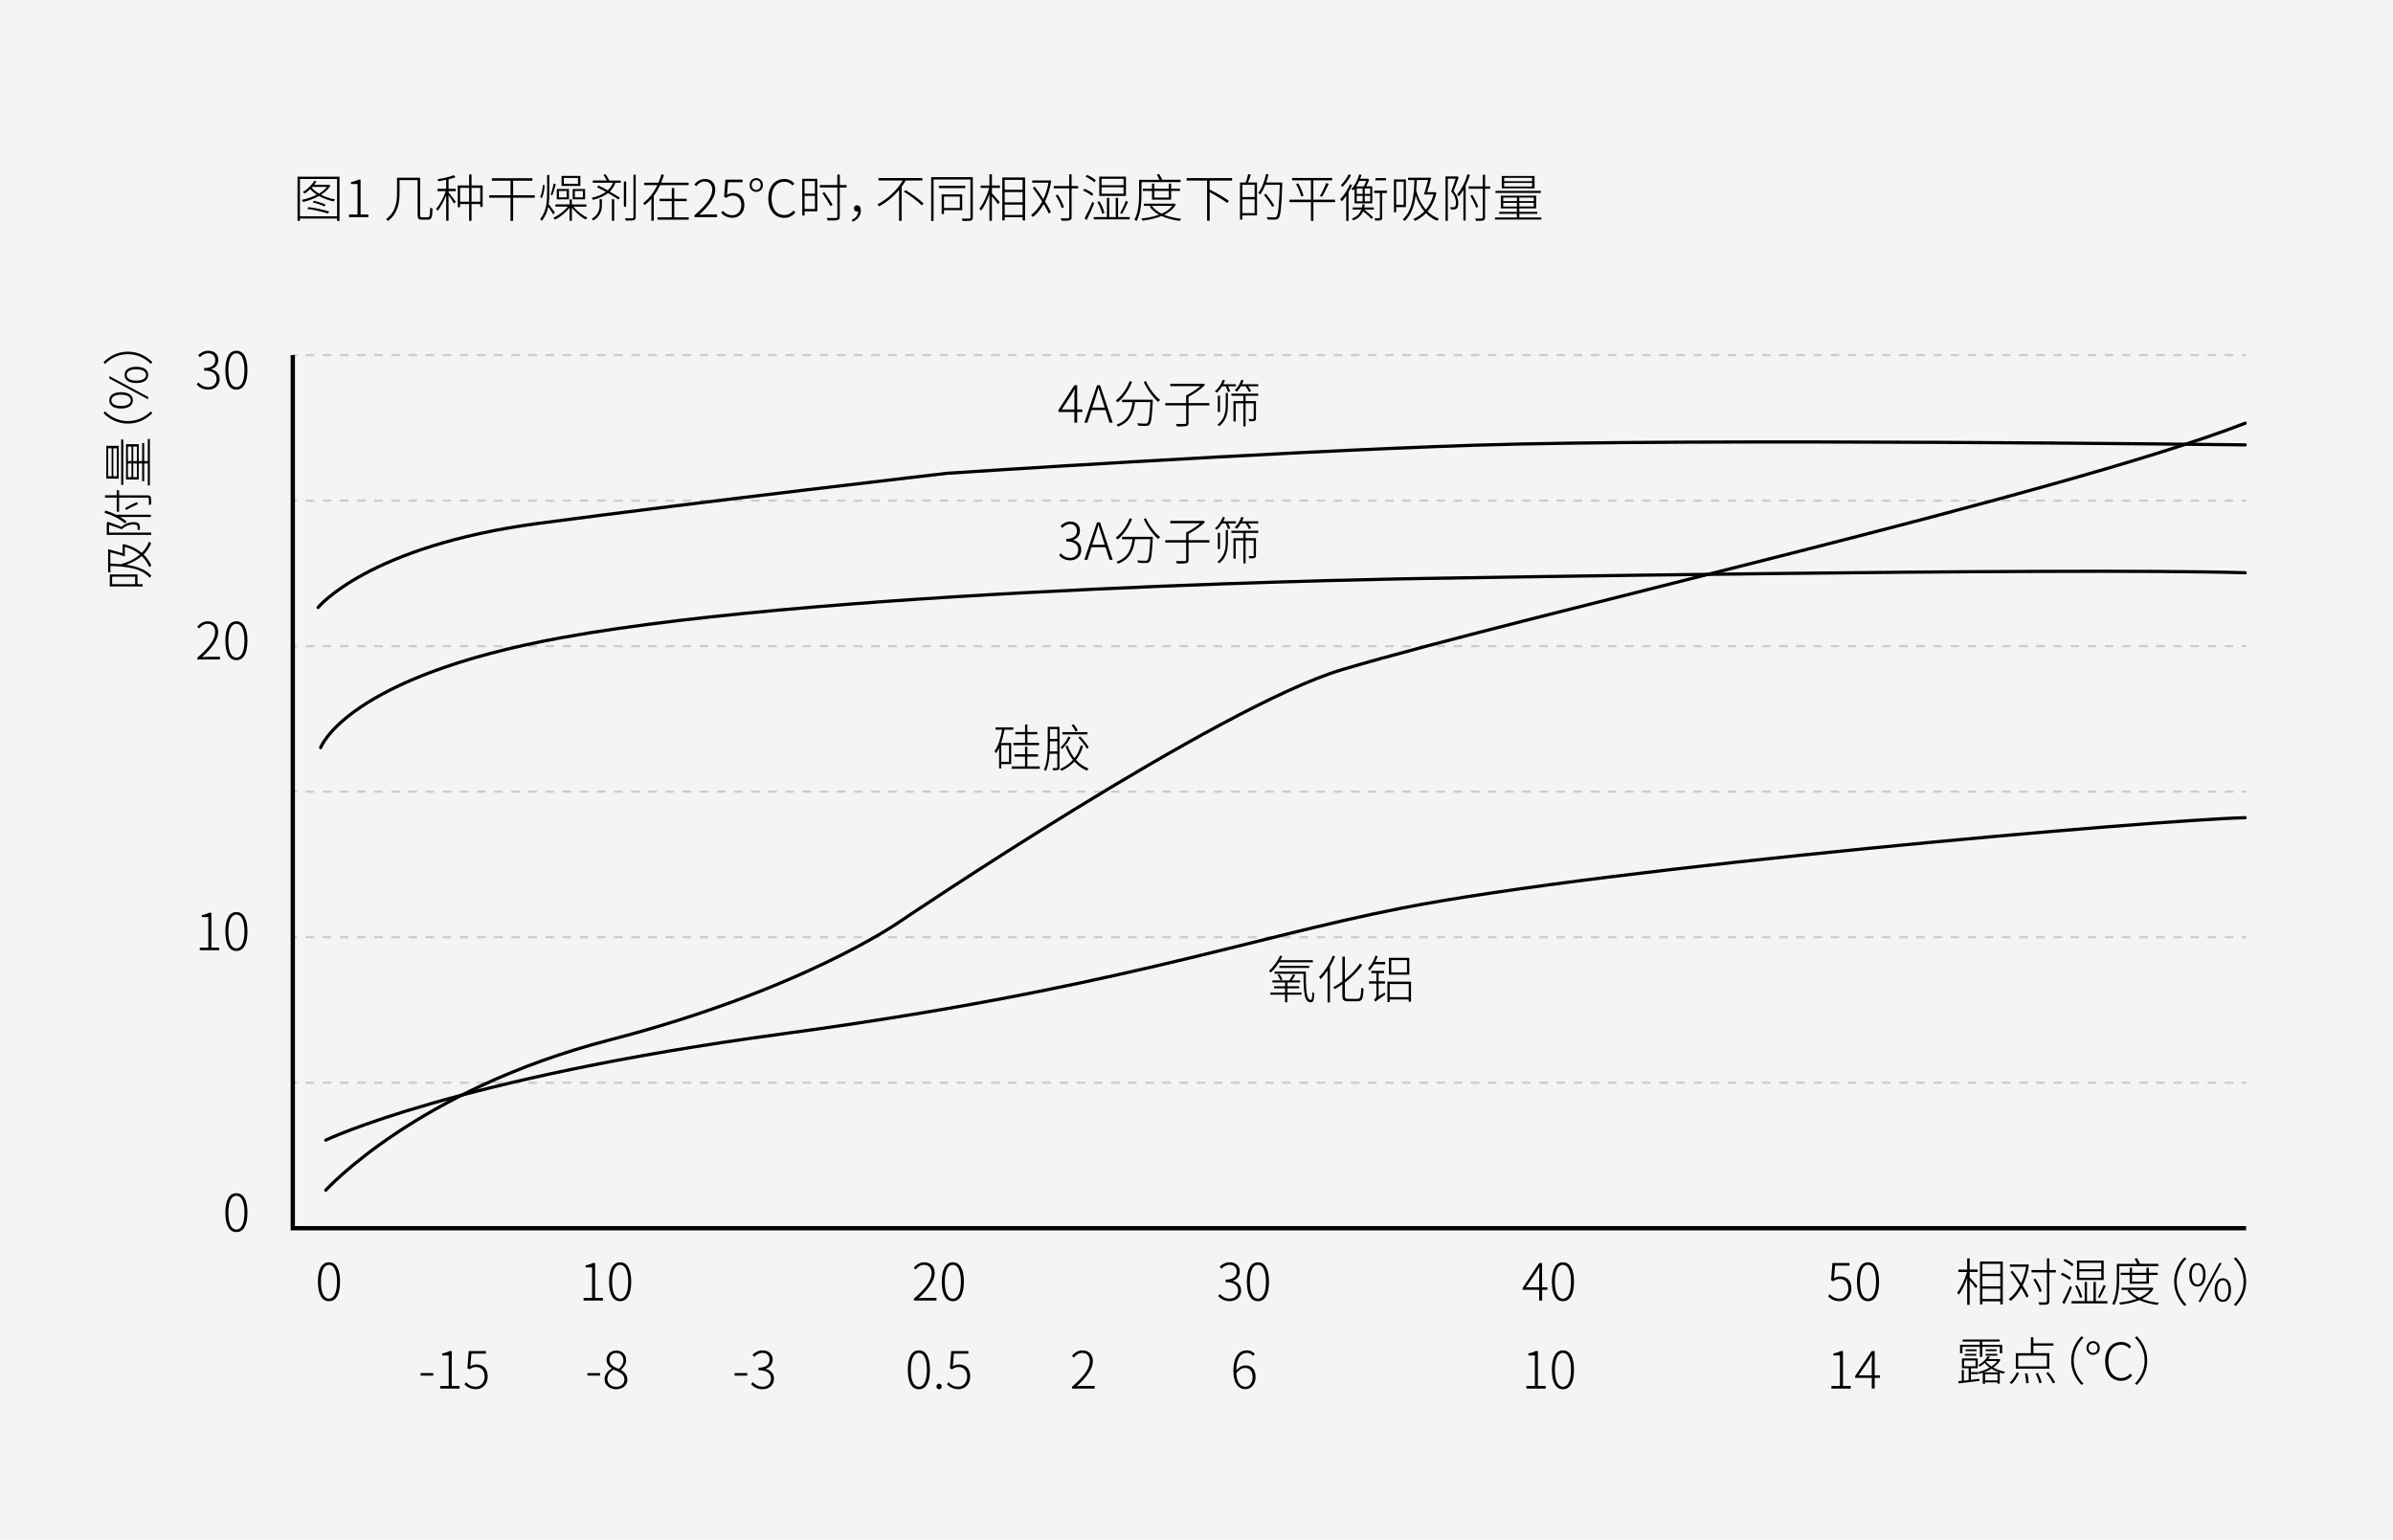 <?xml version="1.0" encoding="utf-8"?>
<!-- Generator: Adobe Illustrator 24.3.0, SVG Export Plug-In . SVG Version: 6.00 Build 0)  -->
<svg version="1.1" id="图层_1" xmlns="http://www.w3.org/2000/svg" xmlns:xlink="http://www.w3.org/1999/xlink" x="0px" y="0px"
	 viewBox="0 0 557.8 358.93" style="enable-background:new 0 0 557.8 358.93;" xml:space="preserve">
<style type="text/css">
	.st0{fill:#F4F4F4;}
	.st1{fill:none;stroke:#CCCCCC;stroke-width:0.5;stroke-miterlimit:10;}
	.st2{fill:none;stroke:#CCCCCC;stroke-width:0.5;stroke-miterlimit:10;stroke-dasharray:1.997,1.997;}
	.st3{fill:none;stroke:#040000;stroke-miterlimit:10;}
	.st4{fill:none;}
	.st5{fill:none;stroke:#000000;stroke-width:0.75;stroke-linecap:round;stroke-linejoin:round;stroke-miterlimit:10;}
</style>
<rect class="st0" width="557.8" height="358.93"/>
<g>
	<line class="st1" x1="68.25" y1="116.71" x2="69.25" y2="116.71"/>
	<line class="st2" x1="71.25" y1="116.71" x2="521.56" y2="116.71"/>
	<line class="st1" x1="522.56" y1="116.71" x2="523.56" y2="116.71"/>
</g>
<g>
	<line class="st1" x1="68.25" y1="150.63" x2="69.25" y2="150.63"/>
	<line class="st2" x1="71.25" y1="150.63" x2="521.56" y2="150.63"/>
	<line class="st1" x1="522.56" y1="150.63" x2="523.56" y2="150.63"/>
</g>
<g>
	<line class="st1" x1="68.25" y1="184.55" x2="69.25" y2="184.55"/>
	<line class="st2" x1="71.25" y1="184.55" x2="521.56" y2="184.55"/>
	<line class="st1" x1="522.56" y1="184.55" x2="523.56" y2="184.55"/>
</g>
<g>
	<line class="st1" x1="68.25" y1="218.48" x2="69.25" y2="218.48"/>
	<line class="st2" x1="71.25" y1="218.48" x2="521.56" y2="218.48"/>
	<line class="st1" x1="522.56" y1="218.48" x2="523.56" y2="218.48"/>
</g>
<g>
	<line class="st1" x1="68.25" y1="252.4" x2="69.25" y2="252.4"/>
	<line class="st2" x1="71.25" y1="252.4" x2="521.56" y2="252.4"/>
	<line class="st1" x1="522.56" y1="252.4" x2="523.56" y2="252.4"/>
</g>
<g>
	<line class="st1" x1="68.25" y1="82.78" x2="69.25" y2="82.78"/>
	<line class="st2" x1="71.25" y1="82.78" x2="521.56" y2="82.78"/>
	<line class="st1" x1="522.56" y1="82.78" x2="523.56" y2="82.78"/>
</g>
<polyline class="st3" points="68.25,82.78 68.25,286.32 523.56,286.32 "/>
<path class="st4" d="M105.16,286.32"/>
<path class="st4" d="M105.16,82.78"/>
<path class="st4" d="M142.07,286.32"/>
<path class="st4" d="M142.07,82.78"/>
<path class="st4" d="M178.98,286.32"/>
<path class="st4" d="M178.98,82.78"/>
<path class="st4" d="M215.89,286.32"/>
<path class="st4" d="M215.89,82.78"/>
<path class="st4" d="M252.8,286.32"/>
<path class="st4" d="M252.8,82.78"/>
<path class="st4" d="M289.71,286.32"/>
<path class="st4" d="M289.71,82.78"/>
<path class="st4" d="M326.61,286.32"/>
<path class="st4" d="M326.61,82.78"/>
<path class="st4" d="M363.52,286.32"/>
<path class="st4" d="M363.52,82.78"/>
<path class="st4" d="M400.43,286.32"/>
<path class="st4" d="M400.43,82.78"/>
<path class="st4" d="M523.56,286.32"/>
<path class="st4" d="M523.56,82.78"/>
<path class="st5" d="M75.94,277.45c0,0,21.11-23.34,66.13-35.01s67.59-27.54,67.59-27.54s74.29-50.21,103.25-58.82
	c43.37-12.9,167.09-40.61,210.43-57.42"/>
<path class="st5" d="M75.94,265.78c0,0,30.06-14.47,106.25-24.74s108.27-22.2,144.42-29.32c48.53-9.55,176.46-20.64,196.73-21.1"/>
<path class="st5" d="M74.75,174.28c0,0,5.85-16.49,56.42-25.68c64.49-11.71,199.92-13.74,199.92-13.74s150.67-2.6,192.26-1.34"/>
<path class="st5" d="M74.15,141.61c0,0,11.58-14.32,51.43-19.61c39.84-5.29,95.21-11.67,95.21-11.67s74-4.94,122.89-6.54
	c51.38-1.67,179.68-0.08,179.68-0.08"/>
<g>
	<path d="M235.7,173.2v4.92h-2.3v1h-0.51v-4.77c-0.22,0.46-0.45,0.89-0.73,1.26c-0.06-0.11-0.22-0.39-0.33-0.52
		c0.86-1.19,1.42-3.01,1.76-4.98h-1.53v-0.54h4.14v0.54h-2.07c-0.18,1.1-0.45,2.14-0.77,3.1L235.7,173.2L235.7,173.2z
		 M233.39,173.72v3.87h1.81v-3.87H233.39z M242.37,178.66v0.55h-6.54v-0.55h3.1v-2.27h-2.44v-0.55h2.44v-1.76h0.54v1.76h2.47v0.55
		h-2.47v2.27H242.37z M242.19,173.71h-5.97v-0.54h2.72v-1.99h-2.27v-0.54h2.27v-1.76h0.54v1.76h2.3v0.54h-2.3v1.99h2.71V173.71z"/>
	<path d="M246.97,178.85c0,0.36-0.08,0.52-0.3,0.61c-0.22,0.11-0.56,0.11-1.18,0.11c-0.02-0.14-0.12-0.38-0.18-0.52
		c0.45,0.01,0.85,0.01,0.96,0c0.13,0,0.18-0.05,0.18-0.18v-3.16h-1.8c-0.09,1.39-0.32,2.88-0.86,4.02c-0.1-0.1-0.32-0.24-0.45-0.29
		c0.81-1.69,0.88-4.05,0.88-5.79v-4.21h2.75L246.97,178.85L246.97,178.85z M246.46,175.17v-2.37h-1.73v0.85
		c0,0.46-0.01,0.99-0.03,1.52L246.46,175.17L246.46,175.17z M244.73,169.97v2.3h1.73v-2.3H244.73z M252.46,173.91
		c-0.35,1.24-0.89,2.31-1.65,3.24c0.83,0.89,1.82,1.6,2.95,2.01c-0.14,0.12-0.3,0.33-0.38,0.5c-1.12-0.45-2.11-1.18-2.93-2.11
		c-0.81,0.87-1.81,1.58-3.01,2.14c-0.08-0.12-0.24-0.31-0.37-0.4c1.22-0.57,2.23-1.27,3.03-2.14c-0.73-0.92-1.3-1.99-1.72-3.18
		l0.5-0.16c0.36,1.07,0.9,2.07,1.58,2.92c0.68-0.85,1.16-1.83,1.45-2.96L252.46,173.91z M249.55,171.92
		c-0.47,0.94-1.2,1.95-1.99,2.68c-0.08-0.11-0.27-0.25-0.38-0.32c0.76-0.69,1.49-1.73,1.87-2.58L249.55,171.92z M253.48,171.21
		h-5.85v-0.54h5.85V171.21z M250.71,170.55c-0.16-0.42-0.56-1.05-0.94-1.49l0.45-0.23c0.41,0.44,0.82,1.04,0.99,1.45L250.71,170.55z
		 M251.76,171.66c0.76,0.79,1.63,1.86,2.02,2.56l-0.43,0.32c-0.38-0.71-1.25-1.82-2.01-2.6L251.76,171.66z"/>
</g>
<g>
	<path d="M252.28,96.04h-1.19v2.49h-0.66v-2.49h-3.71V95.6l3.71-5.79h0.66v5.64h1.19V96.04z M250.44,95.45v-3.22
		c0-0.39,0.03-1.04,0.07-1.45h-0.06c-0.2,0.39-0.43,0.81-0.67,1.21l-2.28,3.46H250.44z"/>
	<path d="M257.69,95.6h-3.27l-0.96,2.93h-0.69l2.94-8.72h0.71l2.94,8.72h-0.74L257.69,95.6z M257.51,95.02L257,93.44
		c-0.35-1.02-0.62-1.94-0.92-2.99h-0.05c-0.29,1.05-0.58,1.97-0.91,2.99l-0.52,1.58C254.6,95.02,257.51,95.02,257.51,95.02z"/>
	<path d="M263.88,89.02c-0.77,1.97-1.99,3.67-3.35,4.78c-0.09-0.11-0.33-0.32-0.48-0.41c1.39-1.05,2.58-2.7,3.27-4.54L263.88,89.02z
		 M268.72,93.16c0,0,0,0.23-0.01,0.31c-0.2,3.72-0.36,5.05-0.76,5.5c-0.21,0.23-0.43,0.3-0.81,0.31c-0.37,0.02-1.11,0.01-1.85-0.05
		c-0.02-0.17-0.08-0.41-0.2-0.57c0.82,0.08,1.6,0.1,1.85,0.1c0.27,0,0.39-0.02,0.51-0.14c0.33-0.33,0.52-1.58,0.69-4.89h-3.57
		c-0.31,2.42-1.08,4.66-3.98,5.72c-0.07-0.13-0.22-0.35-0.35-0.45c2.79-0.97,3.47-3.07,3.74-5.26h-2.43v-0.56h7.17L268.72,93.16
		L268.72,93.16z M267.1,88.83c0.73,1.67,2.13,3.52,3.33,4.4c-0.15,0.11-0.33,0.31-0.45,0.47c-1.19-0.98-2.59-2.92-3.38-4.65
		L267.1,88.83z"/>
	<path d="M281.9,94.52h-4.85v4.01c0,0.49-0.14,0.67-0.51,0.78c-0.36,0.1-1.06,0.11-2.2,0.11c-0.05-0.18-0.15-0.41-0.25-0.6
		c1,0.04,1.84,0.02,2.1,0.01c0.23-0.01,0.3-0.07,0.3-0.3v-4.01h-4.87v-0.56h4.87v-1.78c1.08-0.51,2.4-1.37,3.28-2.16h-6.99v-0.56
		h7.58l0.14-0.04l0.4,0.31c-1,1.02-2.56,2.09-3.85,2.76v1.47h4.85L281.9,94.52L281.9,94.52z"/>
	<path d="M286.25,90.05c0.21,0.39,0.4,0.85,0.5,1.16l-0.51,0.19c-0.09-0.37-0.31-0.9-0.55-1.35h-0.82
		c-0.36,0.57-0.78,1.09-1.22,1.47c-0.09-0.07-0.32-0.22-0.47-0.3c0.8-0.65,1.47-1.63,1.84-2.68l0.53,0.13
		c-0.12,0.3-0.24,0.6-0.4,0.9h2.94v0.48C288.09,90.05,286.25,90.05,286.25,90.05z M285.71,91.6h0.51v2.64
		c0,1.84-0.22,3.72-2.06,5.14c-0.07-0.12-0.25-0.3-0.38-0.37c1.74-1.34,1.94-3.1,1.94-4.77V91.6H285.71z M284.38,96.04h-0.51v-3.8
		h0.51V96.04z M290.35,92.27v1.23h2.41v4.01c0,0.32-0.06,0.48-0.28,0.59c-0.24,0.11-0.66,0.11-1.28,0.11
		c-0.03-0.17-0.1-0.37-0.18-0.54c0.53,0.01,0.91,0.01,1.05,0.01c0.14,0,0.16-0.05,0.16-0.17v-3.49h-1.88v5.37h-0.53v-5.37h-1.78
		v4.25h-0.52V93.5h2.29v-1.23h-2.77v-0.51h6.25v0.51H290.35z M289.26,90.05c-0.29,0.49-0.62,0.92-0.97,1.27
		c-0.09-0.1-0.32-0.28-0.47-0.36c0.68-0.6,1.22-1.47,1.53-2.42l0.53,0.13c-0.1,0.3-0.23,0.6-0.36,0.9h3.77v0.48h-2.36
		c0.3,0.37,0.56,0.8,0.69,1.1l-0.47,0.24c-0.15-0.37-0.5-0.92-0.83-1.34H289.26z"/>
</g>
<g>
	<path d="M246.87,129.45l0.38-0.47c0.48,0.54,1.14,1.06,2.21,1.06c1.08,0,1.87-0.74,1.87-1.87c0-1.17-0.78-1.96-2.79-1.96v-0.59
		c1.84,0,2.49-0.83,2.49-1.87c0-0.94-0.62-1.57-1.59-1.58c-0.73,0.01-1.38,0.41-1.84,0.92l-0.39-0.48c0.58-0.56,1.29-1.02,2.25-1.03
		c1.29,0.01,2.27,0.77,2.27,2.12c0,1.12-0.65,1.84-1.54,2.15v0.06c1.01,0.23,1.84,1.02,1.84,2.25c0,1.52-1.11,2.46-2.53,2.46
		C248.18,130.64,247.4,130.03,246.87,129.45z"/>
	<path d="M257.69,127.56h-3.27l-0.96,2.93h-0.69l2.94-8.72h0.71l2.94,8.72h-0.74L257.69,127.56z M257.51,126.98L257,125.4
		c-0.35-1.02-0.62-1.94-0.92-2.99h-0.05c-0.29,1.05-0.58,1.97-0.91,2.99l-0.52,1.58H257.51z"/>
	<path d="M263.88,120.98c-0.77,1.97-1.99,3.67-3.35,4.78c-0.09-0.11-0.33-0.32-0.48-0.41c1.39-1.05,2.58-2.7,3.27-4.54
		L263.88,120.98z M268.72,125.12c0,0,0,0.23-0.01,0.31c-0.2,3.72-0.36,5.05-0.76,5.5c-0.21,0.23-0.43,0.3-0.81,0.31
		c-0.37,0.02-1.11,0.01-1.85-0.05c-0.02-0.17-0.08-0.41-0.2-0.57c0.82,0.08,1.6,0.1,1.85,0.1c0.27,0,0.39-0.02,0.51-0.14
		c0.33-0.33,0.52-1.58,0.69-4.89h-3.57c-0.31,2.42-1.08,4.66-3.98,5.72c-0.07-0.13-0.22-0.35-0.35-0.45
		c2.79-0.97,3.47-3.07,3.74-5.26h-2.43v-0.56h7.17L268.72,125.12L268.72,125.12z M267.1,120.79c0.73,1.67,2.13,3.52,3.33,4.4
		c-0.15,0.11-0.33,0.31-0.45,0.47c-1.19-0.98-2.59-2.92-3.38-4.65L267.1,120.79z"/>
	<path d="M281.9,126.48h-4.85v4.01c0,0.49-0.14,0.67-0.51,0.78c-0.36,0.1-1.06,0.11-2.2,0.11c-0.05-0.18-0.15-0.41-0.25-0.6
		c1,0.04,1.84,0.02,2.1,0.01c0.23-0.01,0.3-0.07,0.3-0.3v-4.01h-4.87v-0.56h4.87v-1.78c1.08-0.51,2.4-1.37,3.28-2.16h-6.99v-0.56
		h7.58l0.14-0.04l0.4,0.31c-1,1.02-2.56,2.09-3.85,2.76v1.47h4.85L281.9,126.48L281.9,126.48z"/>
	<path d="M286.25,122.01c0.21,0.39,0.4,0.85,0.5,1.16l-0.51,0.19c-0.09-0.37-0.31-0.9-0.55-1.35h-0.82
		c-0.36,0.57-0.78,1.09-1.22,1.47c-0.09-0.07-0.32-0.22-0.47-0.3c0.8-0.65,1.47-1.63,1.84-2.68l0.53,0.13
		c-0.12,0.3-0.24,0.6-0.4,0.9h2.94v0.48C288.09,122.01,286.25,122.01,286.25,122.01z M285.71,123.56h0.51v2.64
		c0,1.84-0.22,3.72-2.06,5.14c-0.07-0.12-0.25-0.3-0.38-0.37c1.74-1.34,1.94-3.1,1.94-4.77v-2.64
		C285.72,123.56,285.71,123.56,285.71,123.56z M284.38,128h-0.51v-3.8h0.51V128z M290.35,124.23v1.23h2.41v4.01
		c0,0.32-0.06,0.48-0.28,0.59c-0.24,0.11-0.66,0.11-1.28,0.11c-0.03-0.17-0.1-0.37-0.18-0.54c0.53,0.01,0.91,0.01,1.05,0.01
		c0.14,0,0.16-0.05,0.16-0.17v-3.49h-1.88v5.37h-0.53v-5.37h-1.78v4.25h-0.52v-4.76h2.29v-1.23h-2.77v-0.51h6.25v0.51h-2.94
		L290.35,124.23L290.35,124.23z M289.26,122.01c-0.29,0.49-0.62,0.92-0.97,1.27c-0.09-0.1-0.32-0.28-0.47-0.36
		c0.68-0.6,1.22-1.47,1.53-2.42l0.53,0.13c-0.1,0.3-0.23,0.6-0.36,0.9h3.77v0.48h-2.36c0.3,0.37,0.56,0.8,0.69,1.1l-0.47,0.24
		c-0.15-0.37-0.5-0.92-0.83-1.34H289.26z"/>
</g>
<g>
	<path d="M298.15,224.33c-0.56,0.94-1.24,1.77-1.95,2.39c-0.08-0.1-0.3-0.31-0.41-0.42c1.04-0.87,2.01-2.18,2.58-3.55l0.52,0.16
		c-0.14,0.31-0.28,0.63-0.45,0.93h7.59v0.49H298.15z M300.08,231.39h3.32v0.49h-3.32v1.76h-0.54v-1.76h-3.42v-0.49h3.42v-0.99H297
		v-0.48h2.55v-0.9h-2.95v-0.47h3.93c0.31-0.42,0.68-1.02,0.88-1.43l0.52,0.19c-0.27,0.42-0.54,0.88-0.82,1.24h1.94v0.47h-2.95v0.9
		h2.74v0.48h-2.74v0.99L300.08,231.39L300.08,231.39z M304.38,226.5c0,4.12,0.1,6.6,1.19,6.6c0.26,0,0.32-0.77,0.35-1.84
		c0.13,0.12,0.3,0.24,0.43,0.31c-0.07,1.61-0.2,2.08-0.82,2.08c-1.53,0-1.66-2.33-1.69-6.65h-6.74v-0.51L304.38,226.5L304.38,226.5z
		 M298.23,227.11c0.29,0.37,0.59,0.88,0.71,1.2l-0.47,0.22c-0.13-0.34-0.41-0.87-0.69-1.26L298.23,227.11z M298.22,225.64v-0.48
		h6.96v0.48H298.22z"/>
	<path d="M311.2,222.94c-0.33,0.82-0.74,1.65-1.19,2.41v8.31h-0.56v-7.42c-0.51,0.76-1.05,1.44-1.6,2.01
		c-0.08-0.13-0.28-0.41-0.38-0.52c1.26-1.2,2.47-3.04,3.2-4.95L311.2,222.94z M316.45,232.83c0.68,0,0.76-0.53,0.85-2.63
		c0.16,0.12,0.37,0.24,0.55,0.29c-0.12,2.2-0.28,2.92-1.39,2.92h-2.25c-1.01,0-1.31-0.28-1.31-1.38v-2.57
		c-0.59,0.4-1.19,0.77-1.76,1.11c-0.09-0.13-0.27-0.33-0.4-0.42c0.73-0.4,1.45-0.85,2.17-1.37V223h0.58v5.35
		c1.37-1.09,2.64-2.37,3.5-3.74l0.54,0.35c-1.04,1.53-2.49,2.92-4.04,4.08v3.03c0,0.64,0.14,0.78,0.75,0.78h2.21L316.45,232.83
		L316.45,232.83z"/>
	<path d="M320.28,224.8c-0.32,0.55-0.69,1.06-1.06,1.48c-0.06-0.12-0.23-0.38-0.32-0.52c0.71-0.72,1.35-1.84,1.72-2.99l0.51,0.16
		c-0.14,0.44-0.33,0.89-0.55,1.32h2.29v0.55H320.28z M322.74,231.38c0.03,0.14,0.12,0.37,0.17,0.47c-1.88,1.29-2.14,1.48-2.31,1.67
		c-0.06-0.13-0.22-0.33-0.32-0.44c0.18-0.13,0.56-0.51,0.56-1.06v-2.72h-1.72v-0.54h1.72v-1.9h-1.2v-0.54h2.98v0.54h-1.27v1.9h1.5
		v0.54h-1.5v2.96L322.74,231.38z M328.9,228.85v4.68h-0.54v-0.54h-4.42v0.62h-0.53v-4.76H328.9z M328.5,227.21h-4.74v-3.92h4.74
		V227.21z M328.36,232.45v-3.05h-4.42v3.05H328.36z M327.96,223.82h-3.66v2.86h3.66V223.82z"/>
</g>
<g>
	<path d="M74.11,298.77c0-3.03,0.98-4.5,2.58-4.5c1.58,0,2.57,1.46,2.57,4.5c0,3.07-0.98,4.56-2.57,4.56
		C75.1,303.33,74.11,301.84,74.11,298.77z M78.56,298.77c0-2.6-0.74-3.91-1.87-3.91c-1.14,0-1.88,1.31-1.88,3.91
		c0,2.65,0.74,3.97,1.88,3.97C77.82,302.74,78.56,301.42,78.56,298.77z"/>
</g>
<g>
	<path d="M52.53,282.66c0-3.03,0.98-4.5,2.58-4.5c1.58,0,2.57,1.46,2.57,4.5c0,3.07-0.98,4.56-2.57,4.56
		C53.51,287.21,52.53,285.73,52.53,282.66z M56.98,282.66c0-2.6-0.74-3.91-1.87-3.91c-1.14,0-1.88,1.31-1.88,3.91
		c0,2.65,0.74,3.97,1.88,3.97C56.24,286.63,56.98,285.31,56.98,282.66z"/>
</g>
<g>
	<path d="M46.58,220.91h1.98v-7.11h-1.52v-0.47c0.71-0.12,1.25-0.31,1.67-0.55h0.56v8.13h1.82v0.61h-4.51V220.91z"/>
	<path d="M52.53,217.12c0-3.03,0.98-4.5,2.58-4.5c1.58,0,2.57,1.46,2.57,4.5c0,3.07-0.98,4.56-2.57,4.56
		C53.51,221.68,52.53,220.19,52.53,217.12z M56.98,217.12c0-2.6-0.74-3.91-1.87-3.91c-1.14,0-1.88,1.31-1.88,3.91
		c0,2.65,0.74,3.97,1.88,3.97C56.24,221.09,56.98,219.77,56.98,217.12z"/>
</g>
<g>
	<path d="M136.03,302.56h1.98v-7.11h-1.52v-0.47c0.71-0.12,1.25-0.31,1.67-0.55h0.56v8.13h1.82v0.61h-4.51V302.56z"/>
	<path d="M141.98,298.77c0-3.03,0.98-4.5,2.58-4.5c1.58,0,2.57,1.46,2.57,4.5c0,3.07-0.98,4.56-2.57,4.56
		C142.96,303.33,141.98,301.84,141.98,298.77z M146.43,298.77c0-2.6-0.74-3.91-1.87-3.91c-1.14,0-1.88,1.31-1.88,3.91
		c0,2.65,0.74,3.97,1.88,3.97C145.69,302.74,146.43,301.42,146.43,298.77z"/>
</g>
<g>
	<path d="M46.01,153.3c2.96-2.55,4.14-4.35,4.14-5.94c0-1.09-0.55-1.94-1.79-1.94c-0.76,0-1.44,0.47-1.94,1.09l-0.44-0.42
		c0.66-0.73,1.4-1.26,2.46-1.26c1.52,0,2.42,1,2.42,2.51c0,1.83-1.42,3.67-3.74,5.84c0.48-0.04,0.98-0.07,1.44-0.07h2.72v0.62h-5.27
		V153.3z"/>
	<path d="M52.53,149.33c0-3.03,0.98-4.5,2.58-4.5c1.58,0,2.57,1.46,2.57,4.5c0,3.07-0.98,4.56-2.57,4.56
		C53.51,153.89,52.53,152.4,52.53,149.33z M56.98,149.33c0-2.6-0.74-3.91-1.87-3.91c-1.14,0-1.88,1.31-1.88,3.91
		c0,2.65,0.74,3.97,1.88,3.97C56.24,153.3,56.98,151.98,56.98,149.33z"/>
</g>
<g>
	<path d="M45.85,89.63l0.4-0.47c0.5,0.54,1.19,1.07,2.3,1.07c1.13,0,1.94-0.74,1.94-1.87c0-1.18-0.82-1.97-2.9-1.97V85.8
		c1.92,0,2.59-0.83,2.59-1.87c0-0.95-0.65-1.57-1.66-1.58c-0.76,0.01-1.44,0.41-1.92,0.92l-0.41-0.48c0.6-0.56,1.34-1.02,2.34-1.03
		c1.34,0.01,2.36,0.77,2.36,2.12c0,1.13-0.67,1.85-1.61,2.16v0.06c1.06,0.23,1.92,1.02,1.92,2.25c0,1.52-1.15,2.47-2.64,2.47
		C47.21,90.83,46.4,90.22,45.85,89.63z"/>
	<path d="M52.53,86.27c0-3.03,0.98-4.5,2.58-4.5c1.58,0,2.57,1.46,2.57,4.5c0,3.07-0.98,4.56-2.57,4.56
		C53.51,90.83,52.53,89.34,52.53,86.27z M56.98,86.27c0-2.6-0.74-3.91-1.87-3.91c-1.14,0-1.88,1.31-1.88,3.91
		c0,2.65,0.74,3.97,1.88,3.97C56.24,90.24,56.98,88.92,56.98,86.27z"/>
</g>
<g>
	<path d="M98.05,320.09H101v0.59h-2.95V320.09z"/>
	<path d="M102.61,323.09h1.98v-7.11h-1.52v-0.47c0.71-0.12,1.25-0.31,1.67-0.55h0.56v8.13h1.82v0.61h-4.51V323.09z"/>
	<path d="M108.26,322.71l0.38-0.49c0.5,0.53,1.15,1.03,2.29,1.03c1.1,0,2.04-0.92,2.04-2.34c0-1.39-0.78-2.24-2-2.24
		c-0.64,0-1.06,0.22-1.55,0.55l-0.46-0.28l0.3-3.99h3.99v0.61h-3.37l-0.25,2.94c0.42-0.25,0.86-0.42,1.46-0.42
		c1.44,0,2.59,0.86,2.59,2.81c0,1.9-1.34,2.96-2.73,2.96C109.6,323.85,108.82,323.27,108.26,322.71z"/>
</g>
<g>
	<path d="M136.92,320.09h2.95v0.59h-2.95V320.09z"/>
	<path d="M140.92,321.53c0-1.2,0.86-2.05,1.67-2.49v-0.05c-0.62-0.42-1.2-1.07-1.2-1.99c0-1.27,0.98-2.16,2.25-2.16
		c1.45,0,2.31,0.97,2.31,2.29c0,0.95-0.71,1.78-1.2,2.17v0.06c0.74,0.44,1.49,1.08,1.49,2.28c0,1.24-1.06,2.22-2.61,2.22
		C142.06,323.85,140.92,322.86,140.92,321.53z M145.55,321.62c0-1.33-1.22-1.81-2.54-2.33c-0.83,0.49-1.43,1.25-1.43,2.19
		c0,1.02,0.86,1.8,2.05,1.8C144.79,323.29,145.55,322.56,145.55,321.62z M145.31,317.15c0-0.95-0.61-1.75-1.68-1.75
		c-0.91,0-1.57,0.67-1.57,1.6c0,1.19,1.09,1.68,2.18,2.11C144.94,318.53,145.31,317.87,145.31,317.15z"/>
</g>
<g>
	<path d="M171.23,320.09h2.95v0.59h-2.95V320.09z"/>
	<path d="M175.06,322.66l0.4-0.47c0.5,0.54,1.19,1.07,2.3,1.07c1.13,0,1.94-0.74,1.94-1.87c0-1.18-0.82-1.97-2.9-1.97v-0.59
		c1.92,0,2.59-0.83,2.59-1.87c0-0.95-0.65-1.57-1.66-1.58c-0.76,0.01-1.44,0.41-1.92,0.92l-0.41-0.48c0.6-0.56,1.34-1.02,2.34-1.03
		c1.34,0.01,2.36,0.77,2.36,2.12c0,1.13-0.67,1.85-1.61,2.16v0.06c1.06,0.23,1.92,1.02,1.92,2.25c0,1.52-1.15,2.47-2.64,2.47
		C176.43,323.85,175.61,323.24,175.06,322.66z"/>
</g>
<g>
	<path d="M211.61,319.3c0-3.03,0.98-4.5,2.58-4.5c1.58,0,2.57,1.46,2.57,4.5c0,3.07-0.98,4.56-2.57,4.56
		C212.6,323.85,211.61,322.37,211.61,319.3z M216.06,319.3c0-2.6-0.74-3.91-1.87-3.91c-1.14,0-1.88,1.31-1.88,3.91
		c0,2.65,0.74,3.97,1.88,3.97C215.32,323.27,216.06,321.95,216.06,319.3z"/>
	<path d="M218.29,323.21c0-0.41,0.29-0.66,0.61-0.66s0.61,0.25,0.61,0.66c0,0.4-0.29,0.65-0.61,0.65
		C218.57,323.85,218.29,323.6,218.29,323.21z"/>
	<path d="M220.73,322.71l0.38-0.49c0.5,0.53,1.15,1.03,2.29,1.03c1.1,0,2.04-0.92,2.04-2.34c0-1.39-0.78-2.24-2-2.24
		c-0.64,0-1.06,0.22-1.55,0.55l-0.46-0.28l0.3-3.99h3.99v0.61h-3.37l-0.25,2.94c0.42-0.25,0.86-0.42,1.46-0.42
		c1.44,0,2.59,0.86,2.59,2.81c0,1.9-1.34,2.96-2.74,2.96C222.08,323.85,221.3,323.27,220.73,322.71z"/>
</g>
<g>
	<path d="M249.89,323.27c2.96-2.55,4.14-4.35,4.14-5.94c0-1.09-0.55-1.94-1.79-1.94c-0.76,0-1.44,0.47-1.94,1.09l-0.44-0.42
		c0.66-0.73,1.4-1.26,2.46-1.26c1.52,0,2.42,1,2.42,2.51c0,1.83-1.42,3.67-3.74,5.84c0.48-0.04,0.98-0.07,1.44-0.07h2.72v0.62h-5.27
		V323.27z"/>
</g>
<g>
	<path d="M292.08,316.09c-0.37-0.46-0.89-0.7-1.43-0.7c-1.32,0-2.43,1.04-2.47,4.05c0.58-0.71,1.34-1.14,2.11-1.14
		c1.49,0,2.38,0.95,2.38,2.75c0,1.64-1.09,2.79-2.36,2.79c-1.69,0-2.81-1.5-2.81-4.28c0-3.53,1.5-4.77,3.14-4.77
		c0.82,0,1.4,0.34,1.86,0.84L292.08,316.09z M291.97,321.06c0-1.27-0.53-2.18-1.78-2.18c-0.58,0-1.33,0.34-2,1.25
		c0.11,1.92,0.79,3.14,2.12,3.14C291.27,323.27,291.97,322.33,291.97,321.06z"/>
</g>
<g>
	<path d="M355.79,323.09h1.98v-7.11h-1.52v-0.47c0.71-0.12,1.25-0.31,1.67-0.55h0.56v8.13h1.82v0.61h-4.51L355.79,323.09
		L355.79,323.09z"/>
	<path d="M361.74,319.3c0-3.03,0.98-4.5,2.58-4.5c1.58,0,2.57,1.46,2.57,4.5c0,3.07-0.98,4.56-2.57,4.56
		C362.73,323.85,361.74,322.37,361.74,319.3z M366.19,319.3c0-2.6-0.74-3.91-1.87-3.91c-1.14,0-1.88,1.31-1.88,3.91
		c0,2.65,0.74,3.97,1.88,3.97C365.45,323.27,366.19,321.95,366.19,319.3z"/>
</g>
<g>
	<path d="M426.9,323.09h1.98v-7.11h-1.52v-0.47c0.71-0.12,1.25-0.31,1.67-0.55h0.56v8.13h1.82v0.61h-4.51L426.9,323.09L426.9,323.09
		z"/>
	<path d="M438.22,321.2h-1.24v2.49h-0.68v-2.49h-3.86v-0.44l3.86-5.8h0.68v5.66h1.24V321.2z M436.3,320.62v-3.23
		c0-0.4,0.04-1.04,0.07-1.45h-0.06c-0.2,0.4-0.44,0.82-0.7,1.21l-2.38,3.47L436.3,320.62L436.3,320.62z"/>
</g>
<g>
	<path d="M213.02,302.74c2.96-2.55,4.14-4.35,4.14-5.94c0-1.09-0.55-1.94-1.79-1.94c-0.76,0-1.44,0.47-1.94,1.09l-0.44-0.42
		c0.66-0.73,1.4-1.26,2.46-1.26c1.52,0,2.42,1,2.42,2.51c0,1.83-1.42,3.67-3.74,5.84c0.48-0.04,0.98-0.07,1.44-0.07h2.72v0.62h-5.27
		V302.74z"/>
	<path d="M219.53,298.77c0-3.03,0.98-4.5,2.58-4.5c1.58,0,2.57,1.46,2.57,4.5c0,3.07-0.98,4.56-2.57,4.56
		C220.52,303.33,219.53,301.84,219.53,298.77z M223.98,298.77c0-2.6-0.74-3.91-1.87-3.91c-1.14,0-1.88,1.31-1.88,3.91
		c0,2.65,0.74,3.97,1.88,3.97C223.24,302.74,223.98,301.42,223.98,298.77z"/>
</g>
<g>
	<path d="M283.95,302.13l0.4-0.47c0.5,0.54,1.19,1.07,2.3,1.07c1.13,0,1.94-0.74,1.94-1.87c0-1.18-0.82-1.97-2.9-1.97v-0.59
		c1.92,0,2.59-0.83,2.59-1.87c0-0.95-0.65-1.57-1.66-1.58c-0.76,0.01-1.44,0.41-1.92,0.92l-0.41-0.48c0.6-0.56,1.34-1.02,2.34-1.03
		c1.34,0.01,2.36,0.77,2.36,2.12c0,1.13-0.67,1.85-1.61,2.16v0.06c1.06,0.23,1.92,1.02,1.92,2.25c0,1.52-1.15,2.47-2.64,2.47
		C285.32,303.33,284.5,302.71,283.95,302.13z"/>
	<path d="M290.64,298.77c0-3.03,0.98-4.5,2.58-4.5c1.58,0,2.57,1.46,2.57,4.5c0,3.07-0.98,4.56-2.57,4.56
		C291.62,303.33,290.64,301.84,290.64,298.77z M295.09,298.77c0-2.6-0.74-3.91-1.87-3.91c-1.14,0-1.88,1.31-1.88,3.91
		c0,2.65,0.74,3.97,1.88,3.97C294.34,302.74,295.09,301.42,295.09,298.77z"/>
</g>
<g>
	<path d="M360.7,300.68h-1.24v2.49h-0.68v-2.49h-3.86v-0.44l3.86-5.8h0.68v5.66h1.24V300.68z M358.78,300.09v-3.23
		c0-0.4,0.04-1.04,0.07-1.45h-0.06c-0.2,0.4-0.44,0.82-0.7,1.21l-2.38,3.47L358.78,300.09L358.78,300.09z"/>
	<path d="M361.74,298.77c0-3.03,0.98-4.5,2.58-4.5c1.58,0,2.57,1.46,2.57,4.5c0,3.07-0.98,4.56-2.57,4.56
		C362.73,303.33,361.74,301.84,361.74,298.77z M366.19,298.77c0-2.6-0.74-3.91-1.87-3.91c-1.14,0-1.88,1.31-1.88,3.91
		c0,2.65,0.74,3.97,1.88,3.97C365.45,302.74,366.19,301.42,366.19,298.77z"/>
</g>
<g>
	<path d="M426.13,302.19l0.38-0.49c0.5,0.53,1.15,1.03,2.29,1.03c1.1,0,2.04-0.92,2.04-2.34c0-1.39-0.78-2.24-2-2.24
		c-0.64,0-1.06,0.22-1.55,0.55l-0.46-0.28l0.3-3.99h3.99v0.61h-3.37l-0.25,2.94c0.42-0.25,0.86-0.42,1.46-0.42
		c1.44,0,2.59,0.86,2.59,2.81c0,1.9-1.34,2.96-2.74,2.96C427.47,303.33,426.69,302.74,426.13,302.19z"/>
	<path d="M432.85,298.77c0-3.03,0.98-4.5,2.58-4.5c1.58,0,2.57,1.46,2.57,4.5c0,3.07-0.98,4.56-2.57,4.56
		C433.83,303.33,432.85,301.84,432.85,298.77z M437.3,298.77c0-2.6-0.74-3.91-1.87-3.91c-1.14,0-1.88,1.31-1.88,3.91
		c0,2.65,0.74,3.97,1.88,3.97C436.55,302.74,437.3,301.42,437.3,298.77z"/>
</g>
<g>
	<path d="M79.14,41.19V51.5h-0.58v-0.55h-8.65v0.55h-0.56V41.19H79.14z M78.57,50.43v-8.7h-8.65v8.7H78.57z M77.04,43.28
		c-0.5,0.83-1.29,1.54-2.22,2.11c1,0.52,2.16,0.9,3.31,1.1c-0.13,0.11-0.28,0.31-0.35,0.47c-1.19-0.25-2.4-0.7-3.43-1.28
		c-1.18,0.66-2.51,1.13-3.72,1.4c-0.06-0.13-0.19-0.36-0.3-0.48c1.15-0.23,2.41-0.65,3.53-1.22c-0.6-0.37-1.14-0.83-1.55-1.29
		c-0.42,0.41-0.86,0.75-1.31,1.05c-0.08-0.1-0.3-0.28-0.43-0.36c1.04-0.64,2.09-1.59,2.7-2.64l0.5,0.17
		c-0.16,0.26-0.35,0.53-0.54,0.78h3.37l0.1-0.02L77.04,43.28z M71.91,48.28c1.61,0.19,3.69,0.65,4.82,1.04l-0.28,0.47
		c-1.12-0.38-3.18-0.89-4.83-1.08L71.91,48.28z M72.67,43.74c0.42,0.52,1,0.97,1.68,1.38c0.76-0.44,1.42-0.96,1.87-1.55h-3.41
		L72.67,43.74z M73.14,46.8c0.92,0.19,2.12,0.59,2.75,0.89l-0.25,0.44c-0.64-0.32-1.81-0.74-2.76-0.95L73.14,46.8z"/>
	<path d="M81.36,50.01h1.98V42.9h-1.52v-0.47c0.71-0.12,1.25-0.31,1.67-0.55h0.56v8.13h1.82v0.61h-4.51V50.01z"/>
	<path d="M99.76,50.64c0.41,0,0.47-0.46,0.52-2.28c0.16,0.13,0.37,0.24,0.55,0.28c-0.07,1.94-0.22,2.57-1.04,2.57h-1.45
		c-0.77,0-1-0.23-1-1.13v-8.09h-4.21v3.07c0,2.04-0.32,4.7-2.71,6.45c-0.08-0.12-0.3-0.35-0.42-0.44c2.28-1.68,2.54-4.07,2.54-6.02
		v-3.62h5.39v8.67c0,0.47,0.08,0.55,0.47,0.55L99.76,50.64L99.76,50.64z"/>
	<path d="M104.56,44.01h1.67v0.55h-1.67v0.3c0.36,0.43,1.43,1.81,1.67,2.17l-0.36,0.44c-0.23-0.4-0.86-1.34-1.31-1.97v5.95H104
		v-5.91c-0.54,1.37-1.31,2.81-2,3.61c-0.06-0.14-0.22-0.37-0.34-0.49c0.82-0.89,1.75-2.6,2.25-4.1h-1.93v-0.55H104v-2.1
		c-0.62,0.14-1.26,0.25-1.85,0.35c-0.02-0.13-0.11-0.34-0.18-0.47c1.33-0.22,2.95-0.56,3.8-0.96l0.4,0.46
		c-0.44,0.19-1.01,0.36-1.61,0.49C104.56,41.78,104.56,44.01,104.56,44.01z M112.5,43.23v5.01h-0.56v-0.67h-2.03v3.91h-0.56v-3.91
		h-2.1v0.73h-0.55v-5.07h2.65v-2.58h0.56v2.58C109.91,43.23,112.5,43.23,112.5,43.23z M109.35,47.02v-3.23h-2.1v3.23H109.35z
		 M111.94,47.02v-3.23h-2.03v3.23H111.94z"/>
	<path d="M124.65,46.1h-5.04v5.4H119v-5.4h-4.97v-0.58H119v-3.39h-4.35v-0.58h9.45v0.58h-4.49v3.39h5.04V46.1z"/>
	<path d="M128.94,49.98c-0.2-0.37-0.74-1.19-1.15-1.75c-0.23,1.16-0.68,2.27-1.5,3.25c-0.08-0.11-0.26-0.28-0.4-0.37
		c1.48-1.8,1.64-4.07,1.64-6.29v-4.04h0.52v4.04c0,0.94-0.02,1.87-0.16,2.76c0.37,0.46,1.24,1.67,1.45,1.97L128.94,49.98z
		 M126.97,43.17c-0.06,0.97-0.26,2.22-0.66,3.01l-0.41-0.24c0.35-0.68,0.58-1.88,0.65-2.83L126.97,43.17z M129.57,42.94
		c-0.24,0.83-0.55,1.92-0.82,2.58l-0.4-0.12c0.25-0.67,0.56-1.83,0.71-2.6L129.57,42.94z M133.69,48.18
		c0.8,1.03,2.11,2.06,3.25,2.55c-0.14,0.1-0.31,0.3-0.4,0.44c-1.12-0.55-2.41-1.66-3.23-2.76v3.06h-0.55v-3.05
		c-0.86,1.13-2.24,2.23-3.38,2.79c-0.1-0.14-0.26-0.34-0.4-0.43c1.15-0.52,2.54-1.57,3.37-2.61h-2.89v-0.52h3.3V46.5h0.55v1.16h3.38
		v0.52H133.69z M132.62,46.47h-2.83v-2.41h2.83V46.47z M132.09,44.52h-1.8V46h1.8V44.52z M135.28,43.34h-4.38v-2.33h4.38V43.34z
		 M134.73,41.49h-3.3v1.36h3.3V41.49z M133.49,44.06h2.89v2.41h-2.89V44.06z M134,46h1.87v-1.48H134V46z"/>
	<path d="M141.15,40.61c0.34,0.47,0.68,1.07,0.88,1.48h2.66v0.53h-1.24c-0.29,0.83-0.74,1.49-1.32,2.05
		c0.91,0.52,1.77,1.02,2.35,1.4l-0.32,0.44c-0.61-0.41-1.49-0.96-2.43-1.5c-0.95,0.74-2.16,1.24-3.49,1.59
		c-0.06-0.13-0.23-0.36-0.36-0.48c1.32-0.29,2.46-0.73,3.35-1.39c-0.7-0.38-1.42-0.77-2.07-1.08l0.32-0.4
		c0.68,0.32,1.45,0.72,2.18,1.13c0.53-0.48,0.94-1.07,1.21-1.78h-4.69v-0.53h3.25c-0.19-0.41-0.49-0.91-0.77-1.31L141.15,40.61z
		 M139.76,46.44h0.54v1.29c0,1.2-0.26,2.63-2,3.69c-0.08-0.13-0.25-0.29-0.38-0.4c1.64-0.98,1.85-2.24,1.85-3.31L139.76,46.44
		L139.76,46.44z M142.63,46.44h0.54v5.03h-0.54V46.44z M145.95,48.18h-0.53V42.3h0.53V48.18z M148.18,40.73v9.86
		c0,0.44-0.14,0.62-0.43,0.72c-0.31,0.11-0.85,0.12-1.87,0.11c-0.04-0.16-0.12-0.38-0.19-0.54c0.79,0.02,1.48,0.01,1.67,0
		c0.22-0.01,0.3-0.07,0.3-0.29v-9.86H148.18z"/>
	<path d="M153.87,43.16c-0.42,0.88-0.9,1.71-1.48,2.5v5.79h-0.56v-5.1c-0.48,0.55-1,1.04-1.58,1.47c-0.07-0.12-0.23-0.36-0.34-0.48
		c1.44-1.06,2.54-2.57,3.32-4.19h-3.08v-0.56h3.33c0.29-0.65,0.52-1.31,0.7-1.97l0.59,0.16c-0.19,0.61-0.4,1.21-0.66,1.81h6.4v0.56
		L153.87,43.16L153.87,43.16z M160.54,50.66v0.55h-7.27v-0.55h3.32v-3.78h-2.84v-0.55h2.84v-2.5h0.58v2.5h2.9v0.55h-2.9v3.78H160.54
		z"/>
	<path d="M161.88,50.19c2.96-2.55,4.14-4.35,4.14-5.94c0-1.09-0.55-1.94-1.79-1.94c-0.76,0-1.44,0.47-1.94,1.09l-0.44-0.42
		c0.66-0.73,1.4-1.26,2.46-1.26c1.52,0,2.42,1,2.42,2.51c0,1.83-1.42,3.67-3.74,5.84c0.48-0.04,0.98-0.07,1.44-0.07h2.72v0.62h-5.27
		V50.19z"/>
	<path d="M168.09,49.63l0.38-0.49c0.5,0.53,1.15,1.03,2.29,1.03c1.1,0,2.04-0.92,2.04-2.34c0-1.39-0.78-2.24-2-2.24
		c-0.64,0-1.06,0.22-1.55,0.55l-0.46-0.28l0.3-3.99h3.99v0.61h-3.37l-0.25,2.94c0.42-0.25,0.86-0.42,1.46-0.42
		c1.44,0,2.59,0.86,2.59,2.81c0,1.9-1.34,2.96-2.73,2.96C169.44,50.77,168.66,50.19,168.09,49.63z"/>
	<path d="M174.73,43.13c0-1,0.74-1.61,1.55-1.61c0.8,0,1.55,0.61,1.55,1.61c0,0.98-0.74,1.6-1.55,1.6S174.73,44.12,174.73,43.13z
		 M177.32,43.13c0-0.66-0.43-1.15-1.04-1.15c-0.62,0-1.06,0.49-1.06,1.15c0,0.65,0.43,1.14,1.06,1.14
		C176.89,44.27,177.32,43.78,177.32,43.13z"/>
	<path d="M179.09,46.24c0-2.79,1.55-4.52,3.77-4.52c1.03,0,1.84,0.5,2.3,1.06l-0.41,0.47c-0.47-0.53-1.09-0.88-1.9-0.88
		c-1.85,0-3.01,1.49-3.01,3.85c0,2.39,1.14,3.91,2.97,3.91c0.89,0,1.55-0.37,2.17-1.05l0.41,0.46c-0.67,0.78-1.49,1.25-2.61,1.25
		C180.62,50.77,179.09,49.03,179.09,46.24z"/>
	<path d="M190.51,49.26h-2.96v0.97H187v-8.55h3.51V49.26L190.51,49.26z M187.54,42.22v2.93h2.41v-2.93H187.54z M189.96,48.72v-3.05
		h-2.41v3.05H189.96z M197.33,43.71h-1.58v6.76c0,0.54-0.18,0.73-0.53,0.83c-0.37,0.11-1.08,0.11-2.29,0.1
		c-0.04-0.16-0.13-0.41-0.24-0.59c1.02,0.02,1.88,0.02,2.15,0.01c0.24-0.01,0.34-0.08,0.34-0.35v-6.76h-4.07v-0.58h4.07V40.7h0.58
		v2.43h1.58L197.33,43.71L197.33,43.71z M193.58,48.05c-0.41-0.74-1.22-2.08-1.89-3.03l0.47-0.23c0.68,0.96,1.52,2.22,1.93,2.96
		L193.58,48.05z"/>
	<path d="M198.55,51.24c0.92-0.43,1.44-1.02,1.49-1.97c-0.08,0.02-0.17,0.04-0.25,0.04c-0.43,0-0.74-0.23-0.74-0.73
		c0-0.49,0.35-0.73,0.74-0.73c0.56,0,0.86,0.48,0.86,1.22c0,1.26-0.77,2.17-1.9,2.61L198.55,51.24z"/>
	<path d="M211.12,42.08c-0.28,0.49-0.6,0.97-0.95,1.46v7.94h-0.6v-7.2c-1.27,1.52-2.88,2.87-4.67,3.83
		c-0.1-0.13-0.28-0.36-0.38-0.47c2.46-1.28,4.65-3.39,5.89-5.56h-5.64V41.5H215v0.58H211.12z M211.09,44.31
		c1.47,0.9,3.3,2.22,4.2,3.13l-0.43,0.43c-0.88-0.9-2.69-2.27-4.17-3.19L211.09,44.31z"/>
	<path d="M226.76,50.65c0,0.46-0.13,0.65-0.44,0.76c-0.31,0.1-0.89,0.11-1.93,0.1c-0.04-0.16-0.13-0.4-0.23-0.55
		c0.84,0.02,1.54,0.01,1.73,0c0.23-0.01,0.31-0.08,0.31-0.29v-8.83h-8.59v9.69h-0.56V41.29h9.71L226.76,50.65L226.76,50.65z
		 M224.99,43.85h-6.14v-0.53h6.14V43.85z M220.04,48.99v0.92h-0.54v-4.59h4.79v3.67C224.29,48.99,220.04,48.99,220.04,48.99z
		 M220.04,45.83v2.64h3.69v-2.64H220.04z"/>
	<path d="M231.22,43.24h1.86v0.56h-1.86v1.28c0.42,0.43,1.56,1.7,1.82,2.04l-0.41,0.47c-0.24-0.38-0.92-1.24-1.42-1.82v5.7h-0.58
		v-6.24c-0.52,1.5-1.25,3.02-1.97,3.9c-0.08-0.16-0.25-0.37-0.37-0.5c0.89-1.04,1.82-3.06,2.28-4.82h-2v-0.56h2.06v-2.61h0.58
		L231.22,43.24L231.22,43.24z M238.94,41.37v10.01h-0.58v-0.73h-4.17v0.73h-0.56V41.37H238.94z M234.19,41.93v2.3h4.17v-2.3H234.19z
		 M234.19,47.16h4.17v-2.39h-4.17V47.16z M238.36,50.11V47.7h-4.17v2.41H238.36z"/>
	<path d="M245.04,42.16c-0.29,1.85-0.8,3.47-1.46,4.81c0.58,0.91,1.07,1.79,1.38,2.45l-0.47,0.38c-0.28-0.61-0.72-1.4-1.22-2.24
		c-0.73,1.31-1.59,2.34-2.52,3.02c-0.08-0.16-0.28-0.37-0.42-0.48c0.95-0.65,1.85-1.73,2.59-3.12c-0.67-1.08-1.44-2.21-2.16-3.17
		l0.42-0.31c0.67,0.88,1.38,1.9,2.03,2.89c0.52-1.12,0.94-2.4,1.19-3.8h-3.79v-0.53h3.96l0.11-0.04L245.04,42.16z M251.31,43.92
		h-1.52v6.68c0,0.47-0.14,0.65-0.44,0.75c-0.31,0.11-0.86,0.12-1.88,0.11c-0.05-0.16-0.13-0.4-0.23-0.58
		c0.82,0.04,1.5,0.02,1.7,0.01c0.19-0.01,0.29-0.07,0.29-0.3v-6.68h-3.6v-0.55h3.6v-2.72h0.56v2.72h1.52L251.31,43.92L251.31,43.92z
		 M247.48,48.52c-0.19-0.79-0.8-2.03-1.42-2.95l0.49-0.2c0.61,0.9,1.24,2.12,1.45,2.9L247.48,48.52z"/>
	<path d="M254.52,45.66c-0.43-0.38-1.33-0.91-2.08-1.26l0.34-0.41c0.73,0.3,1.62,0.8,2.06,1.2L254.52,45.66z M255.06,47.37
		c-0.49,1.26-1.19,2.83-1.75,3.91l-0.5-0.35c0.52-0.94,1.28-2.55,1.81-3.89L255.06,47.37z M255.09,42.5
		c-0.43-0.43-1.29-0.97-2.04-1.32l0.34-0.41c0.73,0.31,1.61,0.84,2.04,1.26L255.09,42.5z M263.33,50.6v0.54h-8.38V50.6h3.07v-4.47
		h0.54v4.47h1.51v-4.47h0.55v4.47H263.33z M256.92,49.84c-0.16-0.74-0.61-1.9-1.13-2.76l0.48-0.17c0.54,0.85,1.02,1.99,1.17,2.75
		L256.92,49.84z M262.46,45.68h-6.22v-4.51h6.22V45.68z M261.89,41.68h-5.11v1.48h5.11V41.68z M261.89,43.66h-5.11v1.5h5.11V43.66z
		 M261.09,49.68c0.44-0.74,1.02-1.99,1.32-2.84l0.54,0.2c-0.41,0.92-0.97,2.1-1.42,2.83L261.09,49.68z"/>
	<path d="M266.08,45.21c0,1.82-0.14,4.46-1.15,6.31c-0.11-0.11-0.36-0.24-0.5-0.3c1-1.78,1.09-4.25,1.09-6.01v-3.29h4.73
		c-0.16-0.37-0.38-0.84-0.6-1.19l0.55-0.16c0.26,0.42,0.55,0.96,0.71,1.34h4.28v0.54h-9.1L266.08,45.21L266.08,45.21z M274.08,47.68
		c-0.59,1.04-1.54,1.82-2.69,2.4c1.15,0.47,2.5,0.77,3.95,0.92c-0.13,0.13-0.28,0.35-0.34,0.5c-1.55-0.2-3-0.58-4.25-1.14
		c-1.34,0.56-2.89,0.88-4.44,1.07c-0.05-0.14-0.17-0.36-0.26-0.5c1.42-0.14,2.84-0.41,4.1-0.88c-0.9-0.5-1.66-1.14-2.18-1.9
		l0.41-0.17h-1.76v-0.5h6.98l0.12-0.04L274.08,47.68z M268.52,46.54V44.5h-2.11V44h2.11v-1.19h0.55V44h3.36v-1.19h0.56V44h2.06v0.5
		h-2.06v2.04H268.52z M268.5,47.99c0.53,0.74,1.32,1.36,2.28,1.82c1.03-0.46,1.9-1.04,2.46-1.82H268.5z M269.07,44.5v1.55h3.36V44.5
		H269.07z"/>
	<path d="M281.96,42.09v2.27l0.11-0.12c1.49,0.73,3.41,1.85,4.38,2.57l-0.37,0.53c-0.9-0.7-2.65-1.76-4.11-2.53v6.64h-0.6V42.1
		h-4.76v-0.58h10.59v0.58L281.96,42.09L281.96,42.09z"/>
	<path d="M291.56,40.73c-0.2,0.6-0.44,1.3-0.65,1.81H293v7.68h-3.42v0.98h-0.54v-8.66h1.33c0.2-0.56,0.46-1.39,0.58-1.96
		L291.56,40.73z M292.45,43.07h-2.87v2.87h2.87V43.07z M292.45,49.68v-3.21h-2.87v3.21H292.45z M298.89,42.88
		c-0.2,5.56-0.37,7.39-0.85,7.95c-0.23,0.26-0.47,0.35-0.84,0.37s-1.07,0.01-1.73-0.04c-0.02-0.18-0.08-0.41-0.19-0.56
		c0.79,0.06,1.5,0.07,1.76,0.07c0.24,0,0.38-0.02,0.5-0.18c0.4-0.43,0.6-2.29,0.78-7.41h-3.36c-0.35,0.85-0.74,1.62-1.18,2.23
		c-0.1-0.08-0.35-0.23-0.49-0.31c0.84-1.09,1.46-2.76,1.83-4.46l0.56,0.13c-0.14,0.64-0.32,1.27-0.54,1.87h3.73v0.34
		C298.87,42.88,298.89,42.88,298.89,42.88z M296.55,48.23c-0.38-0.73-1.22-1.93-1.94-2.79l0.47-0.26c0.71,0.86,1.57,2.03,1.96,2.75
		L296.55,48.23z"/>
	<path d="M311.21,47.13h-5.06v4.37h-0.58v-4.37h-4.99v-0.58h4.99v-4.51h-4.38v-0.56h9.35v0.56h-4.4v4.51h5.06L311.21,47.13
		L311.21,47.13z M302.61,42.74c0.52,0.92,1.06,2.13,1.25,2.87l-0.54,0.2c-0.19-0.74-0.71-1.98-1.21-2.91L302.61,42.74z M307.66,45.7
		c0.5-0.79,1.13-2.12,1.46-3.03l0.6,0.2c-0.46,0.98-1.07,2.24-1.57,3.01L307.66,45.7z"/>
	<path d="M315.19,43.12c-0.24,0.55-0.54,1.12-0.85,1.66v6.72h-0.54v-5.87c-0.32,0.48-0.68,0.92-1.02,1.31
		c-0.07-0.12-0.26-0.36-0.4-0.48c0.86-0.88,1.73-2.22,2.28-3.5L315.19,43.12z M314.92,40.83c-0.49,0.94-1.28,2.03-2.01,2.75
		c-0.08-0.11-0.25-0.31-0.35-0.42c0.68-0.68,1.43-1.69,1.81-2.53L314.92,40.83z M315.76,43.98c-0.11,0.14-0.23,0.28-0.34,0.41
		c-0.11-0.12-0.29-0.25-0.43-0.31c0.95-1.01,1.55-2.38,1.83-3.41l0.55,0.08c-0.1,0.29-0.2,0.61-0.34,0.92h1.68l0.08-0.04l0.36,0.24
		c-0.18,0.53-0.44,1.12-0.71,1.57h1.43v3.96h-4.13v-3.42C315.74,43.98,315.76,43.98,315.76,43.98z M318.14,47.63
		c-0.04,0.25-0.07,0.49-0.13,0.73h2.24v0.5h-2.23c0.75,0.58,1.61,1.32,2.04,1.81l-0.37,0.38c-0.41-0.49-1.22-1.22-1.96-1.8
		c-0.4,0.95-1.08,1.67-2.29,2.11c-0.08-0.12-0.23-0.31-0.34-0.4c1.24-0.43,1.87-1.16,2.21-2.11h-1.99v-0.5h2.14
		c0.06-0.24,0.1-0.48,0.13-0.73L318.14,47.63L318.14,47.63z M316.83,42.17c-0.2,0.43-0.42,0.88-0.7,1.28h1.77
		c0.2-0.36,0.42-0.85,0.56-1.28H316.83z M317.63,45.2v-1.26h-1.38v1.26H317.63z M316.25,45.65v1.28h1.38v-1.28H316.25z M319.4,43.94
		h-1.28v1.26h1.28V43.94z M319.4,45.65h-1.28v1.28h1.28V45.65z M323.28,44.99h-1.09v5.72c0,0.35-0.08,0.52-0.31,0.61
		c-0.24,0.1-0.66,0.11-1.31,0.11c-0.02-0.16-0.11-0.37-0.18-0.54c0.52,0.01,0.95,0.01,1.08,0c0.14-0.01,0.18-0.05,0.18-0.18v-5.72
		h-1.34v-0.54h2.97V44.99z M323.07,42.04h-2.46v-0.53h2.46V42.04z"/>
	<path d="M325.45,48.29v1.2h-0.53v-7.66h2.79v6.46H325.45z M325.45,42.36v5.37h1.74v-5.37H325.45z M334.82,44.94
		c-0.4,1.81-1.13,3.24-2.05,4.34c0.73,0.74,1.62,1.33,2.63,1.69c-0.13,0.11-0.31,0.34-0.41,0.49c-1-0.41-1.87-1.01-2.61-1.75
		c-0.76,0.77-1.63,1.37-2.55,1.8c-0.08-0.13-0.29-0.36-0.41-0.46c0.95-0.41,1.82-1,2.59-1.77c-0.86-1.01-1.54-2.24-2.03-3.65
		c-0.36,2.53-1.04,4.43-2.53,5.88c-0.11-0.1-0.36-0.29-0.49-0.37c2.13-1.88,2.59-4.93,2.75-9.17h-1.49v-0.54h5.39
		c-0.26,1.05-0.64,2.4-0.94,3.37h1.7l0.11-0.02L334.82,44.94z M330.27,41.97c-0.05,0.85-0.1,1.66-0.17,2.42
		c0.47,1.73,1.22,3.27,2.27,4.47c0.79-0.92,1.42-2.1,1.77-3.53h-2.23c0.32-0.86,0.68-2.23,0.97-3.37L330.27,41.97L330.27,41.97z"/>
	<path d="M340.02,41.33c-0.35,1-0.78,2.2-1.19,3.21c0.88,1.07,1.09,1.98,1.09,2.77c0,0.59-0.12,1.1-0.41,1.32
		c-0.14,0.11-0.35,0.18-0.55,0.2c-0.24,0.02-0.53,0.02-0.78,0c-0.01-0.16-0.07-0.36-0.17-0.53c0.3,0.02,0.54,0.02,0.74,0.01
		c0.16,0,0.29-0.04,0.37-0.11c0.2-0.16,0.26-0.55,0.26-0.94c0-0.73-0.23-1.62-1.12-2.66c0.4-0.98,0.78-2.1,1.04-2.95h-1.82v9.82
		h-0.54V41.13h2.59l0.1-0.02L340.02,41.33z M342.64,40.77c-0.28,0.86-0.61,1.71-1,2.5v8.14h-0.53v-7.14
		c-0.32,0.56-0.7,1.08-1.07,1.52c-0.07-0.11-0.3-0.32-0.42-0.43c1.04-1.16,1.92-2.93,2.45-4.74L342.64,40.77z M347.34,44h-1.18v6.66
		c0,0.44-0.13,0.61-0.41,0.72c-0.29,0.1-0.78,0.12-1.69,0.11c-0.04-0.14-0.12-0.4-0.2-0.55c0.71,0.01,1.31,0.01,1.48,0
		c0.19-0.01,0.28-0.07,0.28-0.28V44h-3.29v-0.55h3.29v-2.73h0.55v2.73h1.18L347.34,44L347.34,44z M344.09,48.42
		c-0.26-0.76-0.85-1.92-1.35-2.79l0.47-0.2c0.5,0.88,1.1,2.01,1.38,2.75L344.09,48.42z"/>
	<path d="M359.29,50.69v0.49h-10.81v-0.49h5.1v-0.84h-4.14v-0.47h4.14v-0.8h-3.74v-2.96h8.24v2.96h-3.93v0.8h4.19v0.47h-4.19v0.84
		H359.29z M359.18,44.98h-10.59v-0.49h10.59V44.98z M357.7,43.91h-7.64v-2.89h7.64V43.91z M350.4,46.89h3.19v-0.83h-3.19V46.89z
		 M353.59,48.15V47.3h-3.19v0.85C350.4,48.15,353.59,48.15,353.59,48.15z M357.12,41.45h-6.5v0.8h6.5V41.45z M357.12,42.65h-6.5
		v0.83h6.5V42.65z M357.52,46.06h-3.37v0.83h3.37V46.06z M357.52,47.29h-3.37v0.85h3.37V47.29z"/>
</g>
<g>
	<path d="M459.13,295.95h1.86v0.56h-1.86v1.28c0.42,0.43,1.56,1.7,1.82,2.04l-0.41,0.47c-0.24-0.38-0.92-1.24-1.42-1.82v5.7h-0.58
		v-6.24c-0.52,1.5-1.25,3.02-1.97,3.9c-0.08-0.16-0.25-0.37-0.37-0.5c0.89-1.04,1.82-3.06,2.28-4.82h-2v-0.56h2.06v-2.61h0.58v2.6
		L459.13,295.95L459.13,295.95z M466.84,294.08v10.01h-0.58v-0.73h-4.17v0.73h-0.56v-10.01H466.84z M462.09,294.64v2.3h4.17v-2.3
		H462.09z M462.09,299.87h4.17v-2.39h-4.17V299.87z M466.26,302.82v-2.41h-4.17v2.41H466.26z"/>
	<path d="M472.94,294.87c-0.29,1.85-0.8,3.47-1.46,4.81c0.58,0.91,1.07,1.79,1.38,2.45l-0.47,0.38c-0.28-0.61-0.72-1.4-1.22-2.24
		c-0.73,1.31-1.6,2.34-2.52,3.02c-0.08-0.16-0.28-0.37-0.42-0.48c0.95-0.65,1.85-1.73,2.59-3.12c-0.67-1.08-1.44-2.21-2.16-3.17
		l0.42-0.31c0.67,0.88,1.38,1.9,2.03,2.89c0.52-1.12,0.94-2.4,1.19-3.8h-3.79v-0.53h3.96l0.11-0.04L472.94,294.87z M479.21,296.63
		h-1.52v6.68c0,0.47-0.14,0.65-0.44,0.75c-0.31,0.11-0.86,0.12-1.88,0.11c-0.05-0.16-0.13-0.4-0.23-0.58
		c0.82,0.04,1.5,0.02,1.7,0.01c0.19-0.01,0.29-0.07,0.29-0.3v-6.68h-3.6v-0.55h3.6v-2.72h0.56v2.72h1.52V296.63z M475.39,301.23
		c-0.19-0.79-0.8-2.03-1.42-2.95l0.49-0.2c0.61,0.9,1.24,2.12,1.45,2.9L475.39,301.23z"/>
	<path d="M482.42,298.37c-0.43-0.38-1.33-0.91-2.07-1.26l0.34-0.41c0.73,0.3,1.62,0.8,2.06,1.2L482.42,298.37z M482.96,300.08
		c-0.49,1.26-1.19,2.83-1.75,3.91l-0.5-0.35c0.52-0.94,1.28-2.55,1.81-3.89L482.96,300.08z M483,295.21
		c-0.43-0.43-1.3-0.97-2.04-1.32l0.34-0.41c0.73,0.31,1.61,0.84,2.04,1.26L483,295.21z M491.24,303.31v0.54h-8.38v-0.54h3.07v-4.47
		h0.54v4.47h1.51v-4.47h0.55v4.47H491.24z M484.82,302.55c-0.16-0.74-0.61-1.9-1.13-2.76l0.48-0.17c0.54,0.85,1.02,1.99,1.18,2.75
		L484.82,302.55z M490.36,298.38h-6.22v-4.51h6.22V298.38z M489.8,294.39h-5.11v1.48h5.11V294.39z M489.8,296.37h-5.11v1.5h5.11
		V296.37z M488.99,302.39c0.44-0.74,1.02-1.99,1.32-2.84l0.54,0.2c-0.41,0.92-0.97,2.1-1.42,2.83L488.99,302.39z"/>
	<path d="M493.99,297.92c0,1.82-0.14,4.46-1.15,6.31c-0.11-0.11-0.36-0.24-0.5-0.3c1-1.78,1.09-4.25,1.09-6.01v-3.29h4.73
		c-0.16-0.37-0.38-0.84-0.6-1.19l0.55-0.16c0.26,0.42,0.55,0.96,0.71,1.34h4.28v0.54H494L493.99,297.92L493.99,297.92z
		 M501.99,300.39c-0.59,1.04-1.54,1.82-2.69,2.4c1.15,0.47,2.49,0.77,3.95,0.92c-0.13,0.13-0.28,0.35-0.34,0.5
		c-1.55-0.2-3-0.58-4.25-1.14c-1.34,0.56-2.89,0.88-4.44,1.07c-0.05-0.14-0.17-0.36-0.26-0.5c1.42-0.14,2.84-0.41,4.1-0.88
		c-0.9-0.5-1.66-1.14-2.18-1.9l0.41-0.17h-1.76v-0.5h6.98l0.12-0.04L501.99,300.39z M496.42,299.25v-2.04h-2.11v-0.5h2.11v-1.19
		h0.55v1.19h3.36v-1.19h0.56v1.19h2.06v0.5h-2.06v2.04H496.42z M496.4,300.7c0.53,0.74,1.32,1.36,2.28,1.82
		c1.03-0.46,1.9-1.04,2.46-1.82H496.4z M496.97,297.21v1.55h3.36v-1.55H496.97z"/>
	<path d="M506.79,298.77c0-2.22,0.88-4.1,2.4-5.67l0.47,0.29c-1.47,1.51-2.28,3.35-2.28,5.38s0.8,3.87,2.28,5.38l-0.47,0.29
		C507.67,302.87,506.79,300.99,506.79,298.77z"/>
	<path d="M510.31,297.15c0-1.74,0.73-2.72,1.89-2.72c1.18,0,1.9,0.98,1.9,2.72c0,1.78-0.72,2.77-1.9,2.77
		C511.04,299.92,510.31,298.92,510.31,297.15z M513.52,297.15c0-1.45-0.53-2.24-1.32-2.24c-0.79,0-1.31,0.79-1.31,2.24
		c0,1.46,0.52,2.29,1.31,2.29C513,299.44,513.52,298.61,513.52,297.15z M517.31,294.43h0.55l-4.87,9.06h-0.55L517.31,294.43z
		 M516.23,300.72c0-1.75,0.73-2.73,1.91-2.73c1.15,0,1.89,0.98,1.89,2.73c0,1.78-0.74,2.76-1.89,2.76
		C516.97,303.48,516.23,302.5,516.23,300.72z M519.45,300.72c0-1.46-0.53-2.25-1.31-2.25c-0.8,0-1.32,0.79-1.32,2.25
		s0.52,2.28,1.32,2.28C518.92,303,519.45,302.19,519.45,300.72z"/>
	<path d="M523.56,298.77c0,2.22-0.88,4.1-2.4,5.67l-0.47-0.29c1.48-1.51,2.28-3.35,2.28-5.38s-0.8-3.87-2.28-5.38l0.47-0.29
		C522.68,294.67,523.56,296.55,523.56,298.77z"/>
	<path d="M466.31,316.99c-0.38,0.71-0.98,1.32-1.68,1.81c0.8,0.46,1.76,0.8,2.73,0.98c-0.11,0.12-0.26,0.31-0.34,0.44
		c-0.3-0.06-0.59-0.14-0.88-0.24v2.58h-0.54v-0.31h-2.89v0.34h-0.53v-2.57c-0.28,0.1-0.55,0.18-0.82,0.25
		c-0.05-0.11-0.17-0.26-0.26-0.38v0.44h-1.69v1.33l1.98-0.23l0.01,0.48c-1.75,0.22-3.56,0.43-4.83,0.59l-0.08-0.53
		c0.24-0.02,0.5-0.05,0.79-0.07v-2.54h0.49v2.48l1.12-0.12v-2.77h-1.57v-2.28h3.69v2.28h-1.59v0.91h1.67l-0.01-0.01
		c0.9-0.2,1.86-0.56,2.7-1.04c-0.44-0.32-0.84-0.68-1.15-1.08c-0.32,0.29-0.71,0.58-1.14,0.84c-0.07-0.12-0.24-0.25-0.36-0.32
		c1.03-0.59,1.8-1.39,2.19-2.07l0.53,0.08c-0.11,0.19-0.24,0.37-0.38,0.56h2.41l0.11-0.02L466.31,316.99z M457.42,315.47h-0.54
		v-1.97h4.61v-0.76h-4.02v-0.48h8.64v0.48h-4.05v0.76h4.64v1.97h-0.55v-1.51h-4.09v2.35h-0.56v-2.35h-4.07v1.51H457.42z
		 M457.84,318.49h2.65v-1.34h-2.65V318.49z M458,315.61h2.66v0.43H458V315.61z M460.72,314.97h-2.55v-0.42h2.55V314.97z
		 M465.98,319.93c-0.62-0.22-1.24-0.5-1.78-0.84c-0.54,0.34-1.13,0.61-1.73,0.84H465.98z M465.62,321.8v-1.43h-2.89v1.43H465.62z
		 M462.85,315.61h2.71v0.43h-2.71V315.61z M465.41,314.55v0.42h-2.55v-0.42H465.41z M462.95,317.42c0.31,0.41,0.74,0.79,1.25,1.13
		c0.55-0.37,1.03-0.8,1.37-1.28h-2.47L462.95,317.42z"/>
	<path d="M468.41,322.36c0.66-0.56,1.29-1.52,1.7-2.42l0.53,0.14c-0.42,0.91-1.05,1.92-1.71,2.53L468.41,322.36z M477.7,319.06
		h-7.82v-3.61h3.51v-3.72h0.58v1.42h4.68v0.54h-4.68v1.76h3.73V319.06z M477.12,316.01h-6.69v2.51h6.69V316.01z M472.58,320.16
		c0.17,0.74,0.29,1.69,0.29,2.23l-0.58,0.1c0-0.59-0.11-1.55-0.28-2.29L472.58,320.16z M475.03,320.08
		c0.37,0.72,0.76,1.67,0.88,2.24l-0.55,0.14c-0.12-0.59-0.49-1.55-0.85-2.27L475.03,320.08z M477.45,319.88
		c0.62,0.73,1.31,1.74,1.61,2.39l-0.53,0.23c-0.29-0.65-0.96-1.67-1.58-2.41L477.45,319.88z"/>
	<path d="M482.79,317.17c0-2.22,0.88-4.1,2.4-5.67l0.47,0.29c-1.47,1.51-2.28,3.35-2.28,5.38s0.8,3.87,2.28,5.38l-0.47,0.29
		C483.67,321.27,482.79,319.39,482.79,317.17z"/>
	<path d="M486.35,314.24c0-1,0.74-1.61,1.55-1.61s1.55,0.61,1.55,1.61c0,0.98-0.74,1.6-1.55,1.6S486.35,315.23,486.35,314.24z
		 M488.94,314.24c0-0.66-0.43-1.15-1.04-1.15c-0.62,0-1.06,0.49-1.06,1.15c0,0.65,0.43,1.14,1.06,1.14
		C488.5,315.38,488.94,314.89,488.94,314.24z"/>
	<path d="M490.7,317.35c0-2.79,1.55-4.52,3.77-4.52c1.03,0,1.83,0.5,2.3,1.06l-0.41,0.47c-0.47-0.53-1.09-0.88-1.9-0.88
		c-1.85,0-3.01,1.49-3.01,3.85c0,2.39,1.14,3.91,2.97,3.91c0.89,0,1.55-0.37,2.17-1.05l0.41,0.46c-0.67,0.78-1.49,1.25-2.61,1.25
		C492.24,321.88,490.7,320.14,490.7,317.35z"/>
	<path d="M500.5,317.17c0,2.22-0.88,4.1-2.4,5.67l-0.47-0.29c1.48-1.51,2.28-3.35,2.28-5.38s-0.8-3.87-2.28-5.38l0.47-0.29
		C499.63,313.07,500.5,314.95,500.5,317.17z"/>
</g>
<g>
	<path d="M28.71,126.82c1.81,0.4,3.24,1.13,4.34,2.05c0.74-0.73,1.33-1.62,1.69-2.63c0.11,0.13,0.34,0.31,0.49,0.41
		c-0.41,1-1.01,1.87-1.75,2.61c0.77,0.76,1.37,1.63,1.8,2.55c-0.13,0.08-0.36,0.29-0.46,0.41c-0.41-0.95-1-1.82-1.77-2.59
		c-1.01,0.86-2.24,1.54-3.65,2.03c2.53,0.36,4.43,1.04,5.88,2.53c-0.1,0.11-0.29,0.36-0.37,0.49c-1.88-2.14-4.93-2.59-9.17-2.75
		v1.49H25.2v-5.39c1.05,0.26,2.4,0.64,3.37,0.94v-1.7l-0.02-0.11L28.71,126.82z M32.05,136.18h1.2v0.53h-7.66v-2.79h6.46V136.18z
		 M25.73,131.36c0.85,0.05,1.66,0.1,2.42,0.17c1.73-0.47,3.27-1.22,4.47-2.27c-0.92-0.79-2.1-1.42-3.53-1.77v2.23
		c-0.86-0.32-2.23-0.68-3.37-0.97v2.61H25.73z M26.13,136.18h5.37v-1.74h-5.37C26.13,134.44,26.13,136.18,26.13,136.18z"/>
	<path d="M24.53,118.99c0.86,0.28,1.71,0.61,2.5,1h8.14v0.53h-7.14c0.56,0.32,1.08,0.7,1.52,1.07c-0.11,0.07-0.32,0.3-0.43,0.42
		c-1.16-1.04-2.93-1.92-4.74-2.45L24.53,118.99z M27.76,114.29v1.18h6.66c0.44,0,0.61,0.13,0.72,0.41c0.1,0.29,0.12,0.78,0.11,1.69
		c-0.14,0.04-0.4,0.12-0.55,0.2c0.01-0.71,0.01-1.31,0-1.48c-0.01-0.19-0.07-0.28-0.28-0.28h-6.66v3.29h-0.55v-3.29h-2.73v-0.55
		h2.73v-1.18h0.55C27.76,114.28,27.76,114.29,27.76,114.29z M25.1,121.62c1,0.35,2.2,0.78,3.21,1.19c1.07-0.88,1.98-1.09,2.77-1.09
		c0.59,0,1.1,0.12,1.32,0.41c0.11,0.14,0.18,0.35,0.2,0.55c0.02,0.24,0.02,0.53,0,0.78c-0.16,0.01-0.36,0.07-0.53,0.17
		c0.02-0.3,0.02-0.54,0.01-0.74c0-0.16-0.04-0.29-0.11-0.37c-0.16-0.2-0.55-0.26-0.94-0.26c-0.73,0-1.62,0.23-2.66,1.12
		c-0.98-0.4-2.1-0.78-2.95-1.04v1.82h9.82v0.54H24.89v-2.59l-0.02-0.1L25.1,121.62z M32.18,117.54c-0.76,0.26-1.92,0.85-2.79,1.36
		l-0.2-0.47c0.88-0.5,2.01-1.1,2.75-1.38L32.18,117.54z"/>
	<path d="M27.67,103.93v7.64h-2.89v-7.64H27.67z M25.22,104.51v6.5h0.8v-6.5H25.22z M26.41,104.51v6.5h0.83v-6.5H26.41z
		 M28.74,102.46v10.59h-0.49v-10.59C28.25,102.46,28.74,102.46,28.74,102.46z M34.45,102.34h0.49v10.81h-0.49v-5.1h-0.84v4.14h-0.47
		v-4.14h-0.8v3.74h-2.96v-8.24h2.96v3.93h0.8v-4.19h0.47v4.19h0.84V102.34z M29.82,104.11v3.37h0.83v-3.37H29.82z M30.65,111.24
		v-3.19h-0.83v3.19H30.65z M31.06,104.11v3.37h0.85v-3.37H31.06z M31.91,108.05h-0.85v3.19h0.85V108.05z"/>
	<path d="M29.82,98.75c-2.22,0-4.1-0.88-5.67-2.4l0.29-0.47c1.51,1.48,3.35,2.28,5.38,2.28s3.87-0.8,5.38-2.28l0.29,0.47
		C33.92,97.87,32.04,98.75,29.82,98.75z"/>
	<path d="M25.48,88.22v-0.55l9.06,4.87v0.55L25.48,88.22z M28.2,95.23c-1.74,0-2.72-0.73-2.72-1.9c0-1.18,0.98-1.9,2.72-1.9
		c1.78,0,2.77,0.72,2.77,1.9C30.97,94.5,29.98,95.23,28.2,95.23z M28.2,92.01c-1.45,0-2.24,0.53-2.24,1.32s0.79,1.31,2.24,1.31
		c1.46,0,2.29-0.52,2.29-1.31S29.66,92.01,28.2,92.01z M31.78,89.3c-1.75,0-2.73-0.73-2.73-1.91c0-1.15,0.98-1.89,2.73-1.89
		c1.78,0,2.76,0.74,2.76,1.89C34.53,88.57,33.55,89.3,31.78,89.3z M31.78,86.09c-1.46,0-2.25,0.53-2.25,1.31
		c0,0.8,0.79,1.32,2.25,1.32c1.46,0,2.28-0.52,2.28-1.32C34.05,86.62,33.24,86.09,31.78,86.09z"/>
	<path d="M29.82,81.98c2.22,0,4.1,0.88,5.67,2.4l-0.29,0.47c-1.51-1.48-3.35-2.28-5.38-2.28s-3.87,0.8-5.38,2.28l-0.29-0.47
		C25.72,82.86,27.6,81.98,29.82,81.98z"/>
</g>
</svg>
